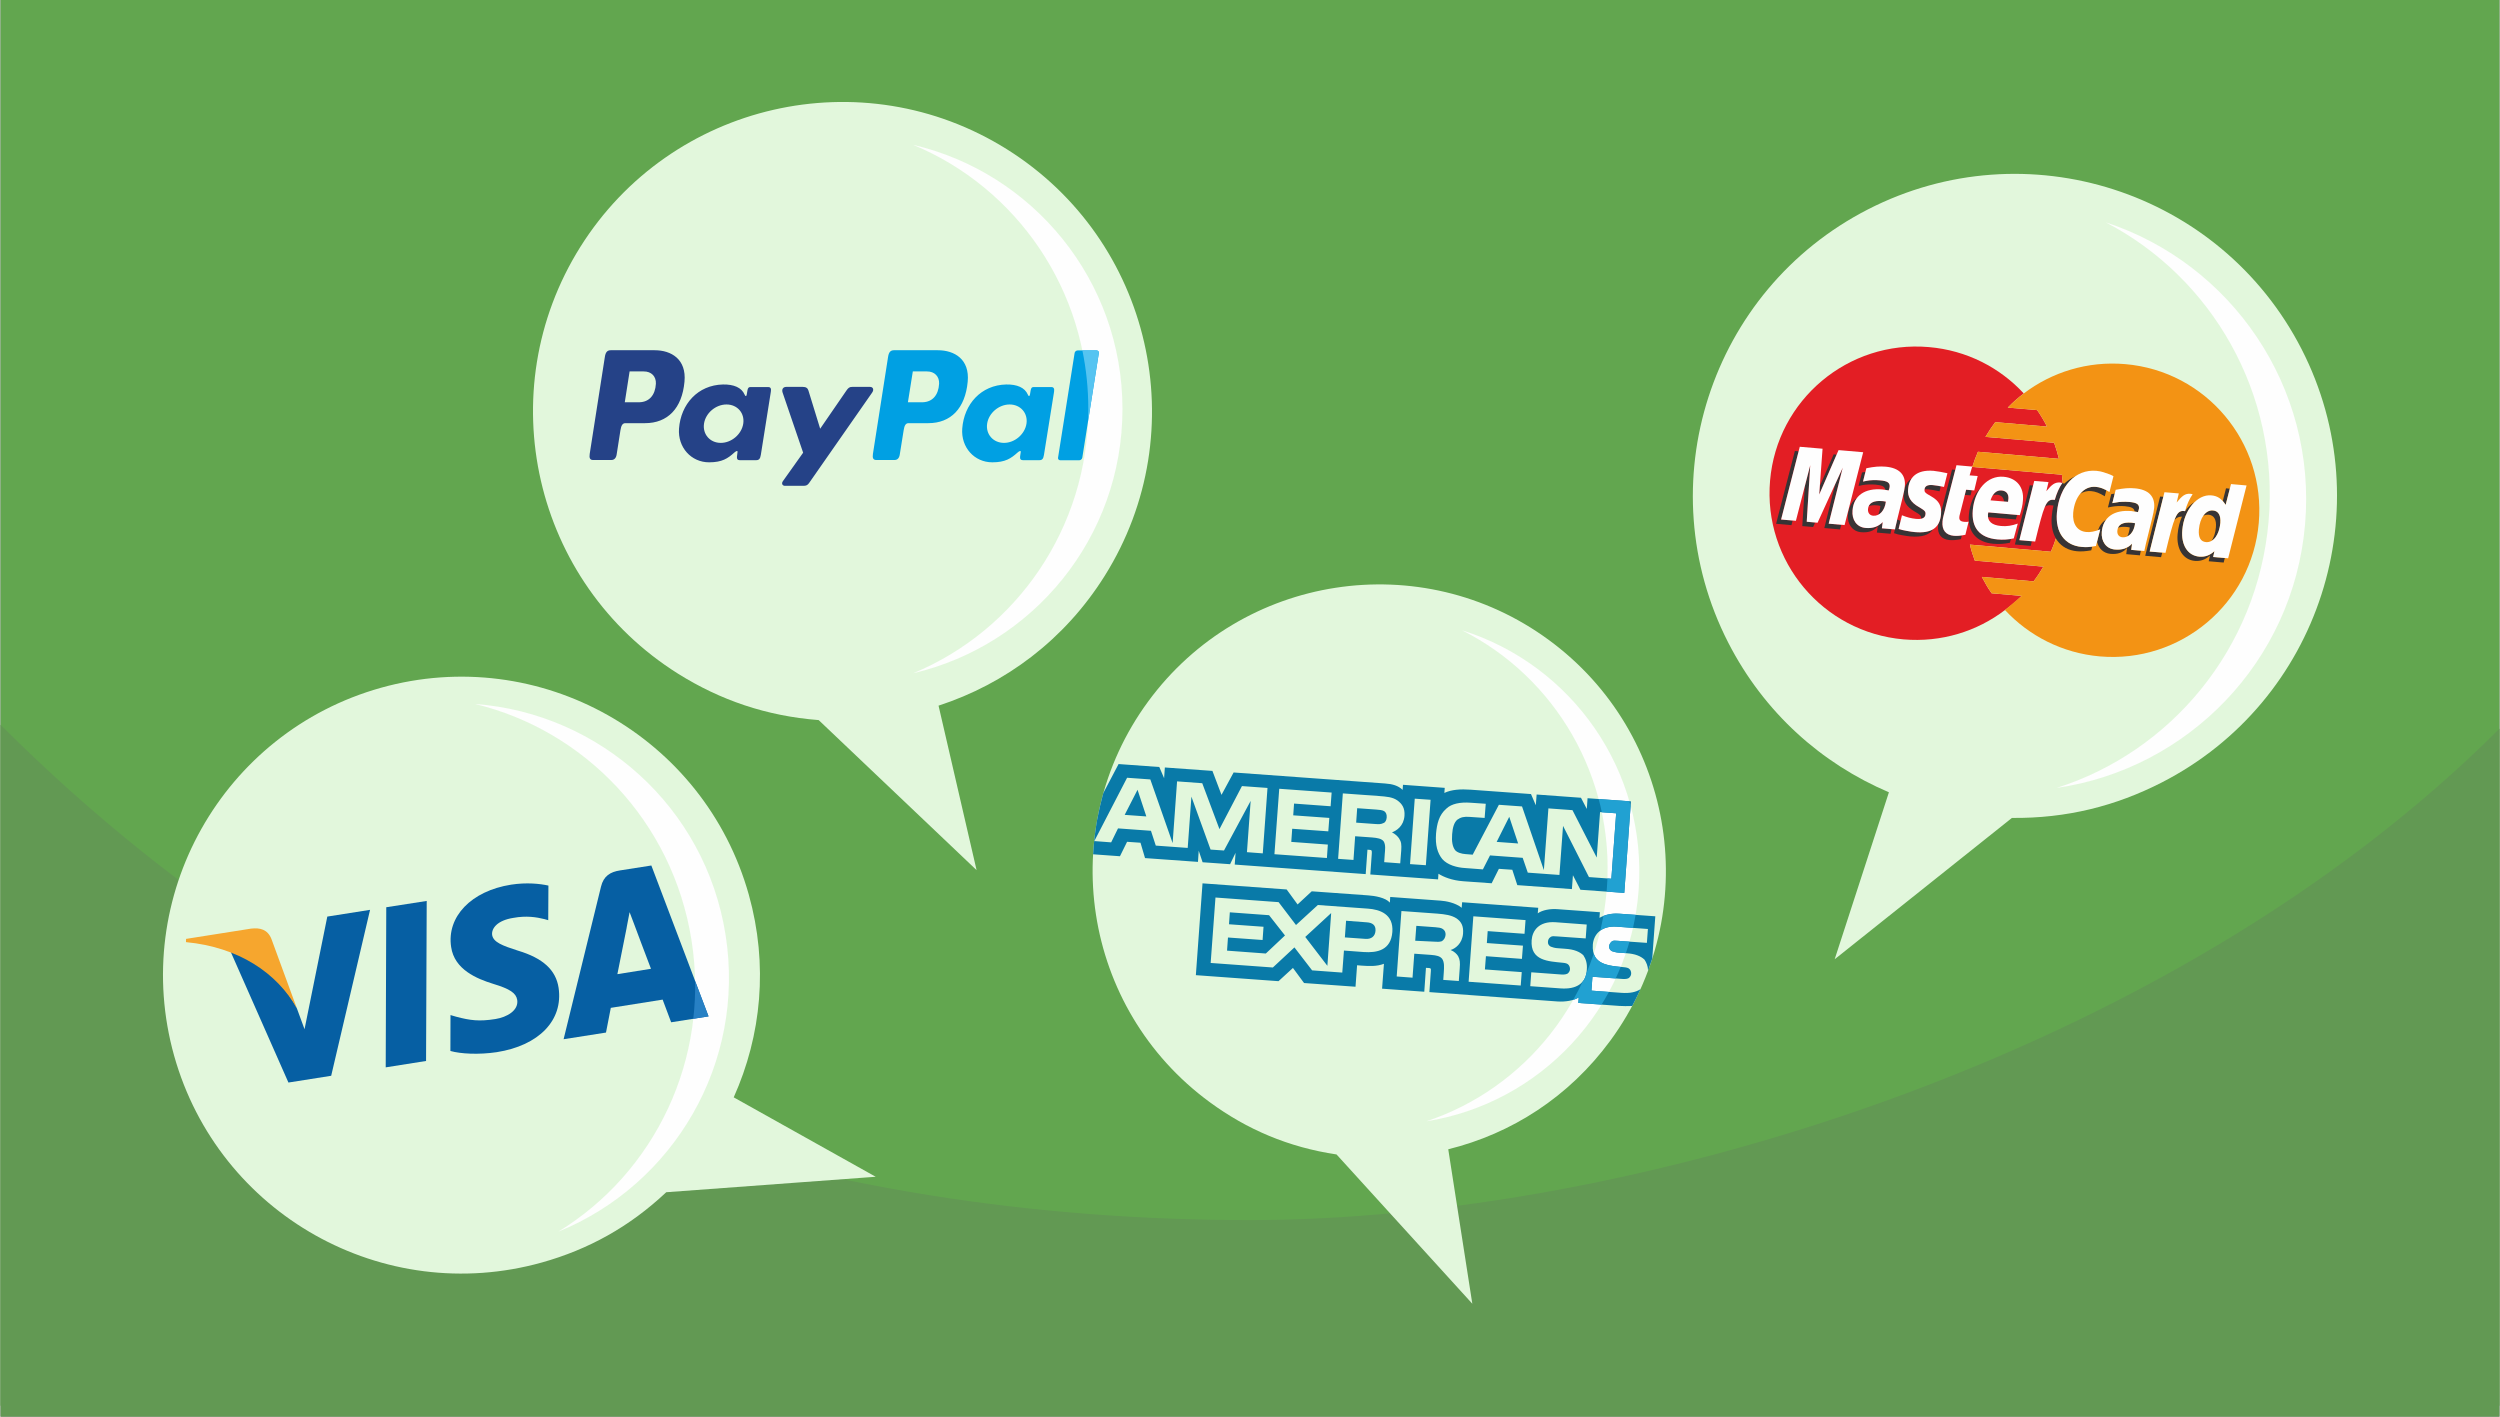 <?xml version="1.0" encoding="UTF-8"?>
<!DOCTYPE svg PUBLIC "-//W3C//DTD SVG 1.1//EN" "http://www.w3.org/Graphics/SVG/1.1/DTD/svg11.dtd">
<!-- Creator: CorelDRAW X7 -->
<svg xmlns="http://www.w3.org/2000/svg" xml:space="preserve" width="2700px" height="1530px" version="1.1" style="shape-rendering:geometricPrecision; text-rendering:geometricPrecision; image-rendering:optimizeQuality; fill-rule:evenodd; clip-rule:evenodd"
viewBox="0 0 27000 15306"
 xmlns:xlink="http://www.w3.org/1999/xlink">
 <rect x="0" y="0" width="27000" height="15306" fill="#808080" stroke="none"/>
 <defs>
  <style type="text/css">
   <![CDATA[
    .fil3 {fill:#FEFEFE}
    .fil9 {fill:#F6A62E}
    .fil6 {fill:#56C4F1}
    .fil15 {fill:#21A1D2}
    .fil14 {fill:#097AA8}
    .fil5 {fill:#00A0E3}
    .fil4 {fill:#254287}
    .fil7 {fill:#065FA3}
    .fil8 {fill:#2780C4}
    .fil1 {fill:#629953}
    .fil0 {fill:#62A64F}
    .fil13 {fill:#FEFEFE;fill-rule:nonzero}
    .fil11 {fill:#F39314;fill-rule:nonzero}
    .fil10 {fill:#E31E24;fill-rule:nonzero}
    .fil2 {fill:#E2F7DC;fill-rule:nonzero}
    .fil12 {fill:#373435;fill-rule:nonzero}
   ]]>
  </style>
 </defs>
 <g id="Layer_x0020_1">
  <g id="_1072866416">
   <rect class="fil0" width="27000" height="15188"/>
   <path class="fil1" d="M27000 7872c-3575,3575 -9415,5310 -13500,5310 -4572,0 -9475,-1327 -13500,-5352 0,2478 0,4998 0,7476 9000,0 18000,0 27000,0l0 -7434z"/>
   <g>
    <path class="fil2" d="M8840 7780c-566,-44 -1064,-216 -1519,-501 -1564,-981 -2037,-3046 -1057,-4610 981,-1564 3046,-2037 4610,-1056 1564,981 2037,3045 1056,4609 -434,692 -1072,1166 -1795,1402l411 1777 -1706 -1621z"/>
    <path class="fil2" d="M7193 12881c-398,375 -843,619 -1343,759 -1714,480 -3493,-520 -3974,-2234 -480,-1714 520,-3494 2234,-3975 1714,-480 3494,521 3975,2235 212,758 137,1521 -163,2190l1534 858 -2263 167z"/>
    <path class="fil2" d="M21732 8837c590,6 1121,-128 1619,-383 1710,-876 2386,-2974 1510,-4683 -877,-1710 -2974,-2385 -4684,-1509 -1709,876 -2385,2974 -1509,4683 388,756 1007,1305 1735,1615l-586 1804 1915 -1527z"/>
    <path class="fil2" d="M14435 12473c-520,-78 -968,-270 -1370,-565 -1379,-1011 -1677,-2949 -666,-4328 1011,-1379 2950,-1678 4329,-666 1379,1011 1677,2949 666,4328 -448,611 -1069,1006 -1752,1175l260 1669 -1467 -1613z"/>
   </g>
   <path class="fil3" d="M9861 1565c1296,303 2261,1466 2261,2854 0,1389 -965,2551 -2261,2855 1110,-460 1892,-1565 1892,-2855 0,-1290 -782,-2394 -1892,-2854z"/>
   <path class="fil3" d="M5128 7606c1341,100 2488,1109 2706,2495 219,1386 -561,2699 -1807,3206 1036,-634 1643,-1860 1439,-3148 -203,-1288 -1158,-2268 -2338,-2553z"/>
   <path class="fil4" d="M7068 3784c179,0 345,97 322,340 -26,288 -182,448 -426,448l-213 0c-30,0 -45,25 -53,77l-41 262c-6,39 -27,59 -57,59l-198 0c-32,0 -43,-20 -36,-66l164 -1050c8,-51 28,-70 63,-70l475 0zm-323 562l52 -333 152 0c84,-1 136,55 132,133 -7,126 -74,196 -175,200l-161 0zm1184 543c-70,64 -133,106 -273,106 -193,0 -340,-161 -325,-365 20,-264 203,-470 475,-476 117,-2 201,33 234,110 9,22 20,19 23,-3l7 -42c5,-27 13,-37 31,-37l194 0c26,0 34,17 28,51l-108 681c-7,46 -22,58 -52,58l-176 0c-23,0 -33,-13 -30,-39l6 -48c3,-21 -15,-12 -34,4zm-147 -104c117,0 226,-94 243,-208 17,-114 -64,-207 -181,-207 -117,0 -226,93 -243,207 -17,114 64,208 181,208zm886 -605l-178 0c-36,0 -51,27 -40,61l222 650 -219 308c-18,26 -4,50 22,50l201 0c30,0 44,-8 60,-30l682 -978c21,-30 11,-61 -24,-61l-190 0c-32,-1 -45,12 -64,39l-284 413 -127 -413c-8,-26 -26,-39 -61,-39z"/>
   <path class="fil5" d="M10127 3784c180,0 346,97 323,340 -27,288 -182,448 -426,448l-213 0c-31,0 -45,25 -53,77l-42 262c-6,39 -26,59 -56,59l-198 0c-32,0 -43,-20 -36,-66l164 -1050c8,-51 28,-70 63,-70l474 0zm-323 562l53 -333 152 0c83,-1 136,55 132,133 -7,126 -74,196 -175,200l-162 0zm1185 543c-71,64 -133,106 -273,106 -194,0 -340,-161 -325,-365 20,-264 203,-470 475,-476 117,-2 201,33 234,110 9,22 19,19 23,-3l7 -42c5,-27 13,-37 30,-37l194 0c26,0 34,17 29,51l-109 681c-7,46 -21,58 -51,58l-176 0c-24,0 -34,-13 -31,-39l7 -48c3,-21 -16,-12 -34,4zm-147 -104c117,0 226,-94 243,-208 17,-114 -65,-207 -182,-207 -117,0 -226,93 -243,207 -17,114 65,208 182,208zm812 188l-203 0c-16,0 -28,-12 -25,-28l179 -1131c2,-15 17,-28 33,-28l204 0c16,0 27,13 25,28l-179 1131c-3,16 -18,28 -34,28z"/>
   <path class="fil6" d="M11751 4549c1,-43 2,-86 2,-130 0,-217 -22,-429 -64,-633l153 0c16,0 27,13 25,28l-116 735z"/>
   <polygon class="fil7" points="4162,11532 4168,9802 4605,9734 4598,11463 "/>
   <path class="fil7" d="M5920 9568c-92,-20 -234,-36 -403,-10 -431,68 -698,346 -648,674 35,243 277,343 455,398 182,55 247,100 259,174 16,113 -110,186 -236,206 -174,28 -272,15 -423,-25l-62 -18 -1 388c109,31 304,42 500,13 458,-72 720,-345 669,-695 -29,-193 -169,-321 -439,-402 -165,-53 -266,-90 -279,-169 -9,-72 56,-158 229,-185 141,-26 250,-8 335,13l42 12 2 -374z"/>
   <path class="fil7" d="M6665 10525c21,-103 100,-500 100,-500 -2,4 20,-104 32,-170l53 140c0,0 146,391 178,472 -69,11 -277,44 -363,58zm367 -1174l-338 53c-104,16 -178,59 -206,176l-404 1648 458 -72c0,0 43,-220 52,-267 50,-8 495,-78 560,-89 22,58 92,245 92,245l404 -64 -618 -1630z"/>
   <path class="fil8" d="M7485 11007c16,-134 22,-270 20,-407l145 381 -165 26z"/>
   <path class="fil7" d="M3531 9903l-246 1217 -83 -226c-121,-256 -415,-509 -715,-611l624 1413 462 -73 420 -1793 -462 73z"/>
   <path class="fil9" d="M2707 10033l-702 111 -1 35c569,54 985,334 1198,715l-275 -750c-42,-104 -124,-122 -220,-111z"/>
   <path class="fil3" d="M22745 2402c1358,445 2283,1779 2154,3265 -128,1486 -1269,2641 -2684,2846 1231,-390 2170,-1500 2290,-2880 120,-1381 -615,-2636 -1760,-3231z"/>
   <path class="fil10" d="M22284 5298c-1,-57 -5,-114 -12,-169l-968 -84c17,-56 38,-111 61,-164l875 76c-14,-58 -32,-116 -52,-173l-742 -64c32,-55 68,-108 106,-159l559 48c-31,-61 -67,-121 -106,-178l-318 -27c54,-55 111,-107 173,-153 -258,-279 -616,-466 -1025,-501 -872,-76 -1641,570 -1716,1442 -76,872 570,1640 1442,1716 409,35 794,-87 1096,-317 62,-46 126,-97 180,-153l-324 -28c-40,-56 -74,-116 -106,-177l559 48c39,-51 74,-104 106,-159l-741 -65c-21,-56 -39,-113 -53,-173l875 77c23,-54 44,-108 61,-164 16,-54 30,-108 41,-165 10,-54 18,-110 23,-166 5,-56 7,-113 6,-168z"/>
   <path class="fil11" d="M21657 6591c259,278 617,465 1025,501 873,75 1641,-570 1717,-1442 76,-872 -570,-1641 -1443,-1716 -408,-35 -793,87 -1096,317 -62,46 -119,98 -173,153l318 27c39,57 75,117 106,178l-559 -48c-38,51 -74,104 -106,159l742 64c20,57 38,115 52,173l-875 -76c-23,53 -44,108 -61,164l968 84c7,55 11,112 12,169 1,55 -1,112 -6,168 -5,56 -13,112 -23,166 -11,57 -25,111 -41,165 -17,56 -38,110 -61,164l-875 -77c14,60 32,117 53,173l741 65c-32,55 -67,108 -106,159l-559 -48c32,61 66,121 106,177l324 28 -180 153z"/>
   <path class="fil12" d="M21694 5389c4,-52 -23,-86 -74,-90 -39,-4 -72,16 -96,55 14,-7 31,-10 48,-9 45,4 72,31 74,74l44 3c2,-13 3,-24 4,-33z"/>
   <path class="fil12" d="M21477 5536c-2,10 -3,15 -4,20 -1,11 0,21 1,31l300 25c6,-17 11,-33 15,-49l-312 -27z"/>
   <path class="fil12" d="M21575 5828c-191,-17 -282,-125 -266,-316 8,-96 39,-179 86,-241 -70,64 -117,166 -128,288 -17,191 86,301 265,316 61,5 118,2 178,-11l11 -41c-49,8 -97,10 -146,5z"/>
   <path class="fil12" d="M22638 5260c-67,-6 -125,22 -169,76 35,-23 75,-34 118,-30 47,4 90,20 148,56l17 -65c-42,-23 -77,-34 -114,-37z"/>
   <path class="fil12" d="M22487 5909c-184,-15 -288,-157 -269,-370 16,-182 93,-324 206,-397 -47,21 -85,46 -128,84l-19 -8 -15 22c-26,45 -48,95 -67,161 -6,-1 -7,-1 -12,-1 -41,-4 -67,11 -95,76 19,-16 40,-19 64,-17 4,0 20,2 29,3 -10,39 -16,79 -19,120 -18,212 90,358 274,374 47,4 89,1 153,-10l11 -40c-43,6 -76,7 -113,3z"/>
   <path class="fil12" d="M21812 5836l148 -590 -35 -3 -161 640 171 15c5,-17 9,-34 12,-50l-135 -12z"/>
   <path class="fil12" d="M24041 5455l45 -175 -41 -4 -35 137c11,12 21,26 31,42z"/>
   <path class="fil12" d="M23984 5650c6,-83 -21,-130 -80,-135 -41,-4 -78,18 -105,59 17,-10 37,-14 57,-13 59,5 87,53 80,135 -5,61 -22,111 -47,148 50,-29 86,-100 95,-194z"/>
   <path class="fil12" d="M23220 5959l148 -592 -35 -2 -161 640 171 15c4,-18 8,-34 13,-50l-136 -11z"/>
   <path class="fil12" d="M23906 6018l14 -63c-51,46 -102,64 -164,59 -125,-11 -198,-126 -183,-288 10,-124 62,-232 132,-301 -40,22 -74,56 -103,98 -6,-1 -6,-1 -11,-2 -46,-3 -73,15 -104,99 26,-31 53,-39 82,-38 -25,56 -41,121 -47,190 -14,162 62,277 186,288 63,5 113,-13 164,-58l-14 62 162 14 12 -49 -126 -11z"/>
   <polygon class="fil12" points="19238,5613 19428,4876 19387,4872 19184,5659 19350,5674 19363,5624 "/>
   <polygon class="fil12" points="19650,5343 19838,4912 19806,4909 19657,5250 "/>
   <polygon class="fil12" points="19752,5658 19904,5053 19823,5228 19705,5705 19875,5720 19888,5670 "/>
   <polygon class="fil12" points="19515,5637 19553,5026 19494,5255 19467,5684 19584,5694 19606,5645 "/>
   <path class="fil12" d="M20115 5242c39,-8 95,-10 143,-6 72,6 102,22 105,56 12,2 25,5 37,7 8,-20 10,-29 11,-41 3,-43 -25,-62 -105,-68 -49,-5 -104,-3 -143,5l-25 5 -15 3 26 -105c-12,2 -24,5 -37,7l-37 144 16 -2 24 -5z"/>
   <path class="fil12" d="M20370 5420c-18,-4 -26,-5 -38,-6 -80,-7 -129,12 -147,55 23,-9 53,-13 90,-9 12,1 20,2 36,6 -4,38 -13,71 -26,97 44,-21 76,-73 85,-143z"/>
   <path class="fil12" d="M20327 5708l9 -67c-48,49 -107,70 -186,63 -93,-8 -150,-86 -140,-191 4,-55 21,-100 50,-136 -42,27 -68,65 -85,112l-12 47c-1,7 -3,15 -3,23 -9,105 50,183 142,191 79,7 138,-13 180,-63l-9 67 148 13 3 -18 7 -32 -104 -9z"/>
   <path class="fil12" d="M20876 5241c-55,-5 -85,11 -88,46 0,0 -1,1 -1,1 12,-2 25,-2 41,-1 33,4 79,11 122,21l13 -54c-32,-6 -63,-11 -87,-13z"/>
   <path class="fil12" d="M20684 5749c-22,-2 -54,-6 -94,-14 -19,-3 -34,-6 -44,-9l-31 -9 -7 -3 21 -87c-12,-4 -24,-9 -38,-14l-33 148 9 2 31 10c10,2 25,6 44,9 40,7 72,12 94,14 123,10 203,-15 246,-79 -46,29 -112,40 -198,32z"/>
   <path class="fil12" d="M20725 5477c-87,-50 -122,-110 -115,-192 4,-43 16,-83 38,-116 -39,26 -63,64 -76,108 -2,13 -5,28 -9,47 0,3 0,5 -1,7 -7,82 28,142 115,193 66,38 76,49 73,78 0,1 0,2 0,3 30,-6 46,-22 48,-49 3,-30 -7,-40 -73,-79z"/>
   <polygon class="fil12" points="21237,5291 21223,5347 21285,5352 21298,5297 "/>
   <path class="fil12" d="M21105 5789c-88,-8 -131,-62 -123,-155 1,-18 5,-38 10,-58l16 -62 12 -51 100 -387 -35 -3 -113 437 -5 21c0,8 0,16 -1,25 -4,42 -14,76 -30,105 -1,6 -2,13 -2,19 -8,93 35,147 123,155 39,3 76,0 124,-10l10 -40c-31,5 -58,6 -86,4z"/>
   <path class="fil12" d="M22809 5475c39,-7 94,-10 143,-6 72,7 102,22 105,57 12,2 25,4 37,7 7,-21 10,-30 11,-42 3,-43 -25,-61 -105,-68 -49,-4 -105,-2 -143,6l-25 4 -15 3 26 -104c-12,2 -25,4 -38,7l-36 144 15 -3 25 -5z"/>
   <path class="fil12" d="M23063 5653c-17,-3 -25,-5 -38,-6 -79,-6 -128,12 -147,55 23,-9 54,-12 91,-9 12,1 19,2 36,6 -4,38 -13,71 -27,97 45,-20 77,-72 85,-143z"/>
   <path class="fil12" d="M23021 5941l9 -67c-48,50 -108,70 -186,63 -93,-8 -150,-86 -141,-191 5,-54 22,-100 50,-135 -43,27 -74,67 -91,118 8,-3 16,-6 24,-9l-34 132c15,74 70,125 144,132 79,7 138,-14 180,-64l-9 67 148 13 3 -17 7 -33 -104 -9z"/>
   <path class="fil13" d="M21229 5778c-48,10 -85,14 -124,11 -88,-8 -131,-62 -123,-155 1,-18 5,-38 10,-58l16 -62 12 -51 113 -437 170 15 -28 95 87 7 -37 156 -88 -8 -68 268c-3,11 -5,20 -5,26 -4,34 13,50 54,53 19,2 34,1 46,-2l-35 142z"/>
   <path class="fil13" d="M20610 5285c-7,82 28,142 115,192 66,39 76,49 73,79 -3,40 -35,56 -103,50 -51,-5 -97,-17 -151,-39l-36 147 7 3 31 9c10,3 25,6 44,9 40,8 72,12 94,14 180,16 269,-46 282,-193 8,-90 -22,-145 -104,-192 -69,-39 -77,-47 -74,-77 3,-35 33,-51 88,-46 33,3 79,11 122,20l37 -148c-44,-10 -110,-22 -149,-26 -191,-16 -266,78 -276,198z"/>
   <path class="fil13" d="M22829 5145l-43 171c-58,-36 -101,-52 -148,-56 -128,-12 -228,104 -244,280 -10,121 44,200 143,208 42,4 89,-5 149,-28l-46 179c-65,12 -106,15 -153,10 -184,-15 -288,-157 -269,-370 25,-286 200,-472 427,-452 30,3 55,8 76,15l69 24c21,9 25,11 39,19z"/>
   <path class="fil13" d="M24068 6032l-162 -14 14 -63c-51,46 -102,64 -164,59 -125,-11 -198,-126 -183,-288 18,-216 161,-387 312,-374 67,5 115,37 156,103l58 -225 168 15 -199 787zm-239 -175c79,7 143,-78 155,-207 6,-83 -21,-130 -80,-135 -78,-7 -141,79 -152,206 -7,86 19,131 77,136z"/>
   <path class="fil13" d="M21752 5817c-60,13 -118,17 -177,11 -191,-17 -282,-125 -266,-316 20,-223 160,-376 332,-361 141,12 223,112 210,256 -3,48 -14,94 -34,159l-340 -30c-2,10 -3,15 -4,20 -6,76 41,118 141,127 61,6 117,-3 181,-26l-43 160zm-62 -395c2,-13 3,-24 4,-33 4,-52 -23,-86 -74,-90 -54,-5 -96,33 -119,107l189 16z"/>
   <path class="fil13" d="M22270 5217c-5,-2 -10,-3 -17,-4 -56,-4 -90,21 -149,94l23 -98 -154 -13 -161 640 171 15c96,-392 118,-458 200,-451 5,0 6,0 12,1 22,-77 48,-133 82,-183l-7 -1z"/>
   <path class="fil13" d="M23678 5338c-5,-1 -11,-2 -17,-3 -56,-5 -90,21 -149,94l23 -98 -155 -13 -160 641 171 14c95,-392 118,-459 200,-452 5,1 5,1 11,2 22,-77 49,-133 82,-183l-6 -2z"/>
   <polygon class="fil13" points="19924,5673 19752,5658 19904,5053 19632,5648 19515,5637 19553,5026 19398,5627 19238,5613 19440,4827 19686,4848 19650,5343 19859,4863 20125,4886 "/>
   <path class="fil13" d="M20370 5420c-18,-4 -26,-5 -38,-6 -97,-8 -149,21 -155,86 -3,41 18,68 55,72 70,6 126,-56 138,-152zm99 300l-142 -12 9 -67c-48,49 -107,70 -186,63 -93,-8 -150,-86 -140,-191 13,-158 132,-241 321,-225 20,2 44,6 69,11 8,-20 10,-29 11,-41 3,-43 -25,-62 -105,-68 -49,-5 -104,-3 -143,5l-25 5 -15 3 36 -144c87,-18 145,-22 208,-17 147,13 219,86 208,210 -3,32 -8,56 -25,128l-56 227 -9 41 -8 32 -5 23 -3 17z"/>
   <path class="fil13" d="M22926 5805c-37,-3 -59,-31 -55,-71 5,-66 57,-95 154,-87 13,1 21,3 38,6 -11,96 -67,158 -137,152zm240 131l5 -22 7 -33 10 -41 56 -227c17,-71 22,-95 25,-127 10,-125 -62,-197 -209,-210 -63,-6 -120,-1 -207,16l-36 144 15 -3 25 -4c38,-8 94,-10 143,-6 80,7 108,25 105,68 -1,12 -4,21 -11,42 -25,-5 -50,-9 -69,-11 -190,-17 -308,66 -322,224 -9,105 48,183 141,191 78,7 138,-13 186,-63l-9 67 142 12 3 -17z"/>
   <path class="fil3" d="M15791 6810c1184,370 2002,1516 1908,2806 -94,1290 -1069,2305 -2294,2499 1063,-352 1864,-1326 1951,-2524 87,-1199 -564,-2278 -1565,-2781z"/>
   <path class="fil14" d="M14961 8465l-1638 -119 -131 242 -98 -259 -514 -37 -8 116 -52 -121 -440 -32 -163 310 -1 1c-3,13 -7,27 -11,41 -3,10 -6,21 -8,32 -4,13 -7,27 -10,40 -3,11 -6,22 -8,32 -3,14 -6,28 -9,42 -3,11 -5,22 -7,32 -3,14 -6,27 -8,41 -2,11 -5,23 -7,34 -2,13 -4,27 -7,40 -1,11 -3,22 -5,34 -2,13 -4,27 -6,41 -2,11 -3,21 -4,31 -2,15 -4,29 -6,43 -1,11 -2,22 -3,33 -2,14 -3,28 -4,42 -1,10 -2,21 -3,31 -1,15 -2,30 -3,44 -1,10 -2,20 -2,30l0 1 290 21 77 -156 145 10 49 166 572 41 8 -121 42 125 297 21 59 -123 -9 127 1415 103 19 -264 24 2c21,1 25,7 23,39l-16 227 732 53 4 -61c58,36 146,72 267,81l308 22 78 -156 145 10 54 166 590 43 11 -150 81 157 474 34 72 -989 -469 -34 -8 116 -63 -121 -479 -35 -9 116 -52 -121 -650 -47c-111,-8 -209,-2 -286,35l4 -55 -451 -33 -4 55c-47,-46 -111,-64 -188,-69zm2885 1891c-13,41 -27,82 -42,123l-3 8c-2,-51 -18,-87 -39,-119 -40,-37 -99,-63 -194,-69l-92 -7c-24,-2 -44,-9 -65,-15 -18,-10 -33,-27 -31,-53 2,-24 14,-39 31,-54 14,-9 35,-8 66,-5l311 22 11 -150 -337 -25c-177,-12 -251,94 -258,194 -16,224 182,228 337,244 32,3 50,9 60,21 10,8 19,30 17,51 -1,19 -13,34 -24,44 -12,9 -36,13 -67,11l-327 -24 -11 150 327 24c86,6 154,-7 203,-40 -5,11 -10,22 -15,32 -5,11 -10,21 -15,31l-1 3c-7,14 -14,28 -21,42l-1 3 -2 3 -1 3 -2 3 -1 2 -2 3 -1 3c-9,18 -18,36 -28,54 -50,2 -101,2 -142,-1l-440 -32 5 -60c-53,35 -147,50 -231,44l-1383 -101 16 -227c3,-31 -3,-32 -29,-34l-24 -1 -18 258 -456 -33 20 -269c-79,31 -164,25 -240,20l-50 -4 -17 232 -556 -40 -120 -163 -156 143 -893 -65 72 -992 909 66 118 162 153 -142 611 44c71,5 186,24 233,78l4 -61 545 40c55,4 160,22 227,77l5 -60 822 60 -5 60c50,-36 136,-51 213,-45l458 33 -4 61c52,-31 125,-52 217,-45l386 28 -33 456zm-5466 -1535l-95 -288 -139 271 234 17zm1291 1481l207 -195 -172 -219 -424 -31 -9 129 373 27 -10 143 -374 -27 -10 142 419 31zm665 133l41 -570 -280 258 239 312zm520 -379c4,-60 -33,-87 -94,-91l-224 -17 -13 180 224 16c61,4 103,-27 107,-88zm85 -1163c21,-6 34,-32 36,-61 2,-32 -7,-54 -27,-68 -20,-12 -54,-15 -84,-17l-208 -15 -11 156 208 15c34,2 58,4 86,-10zm642 1144c-20,-14 -49,-16 -81,-19l-205 -15 -12 161 206 10c31,2 55,4 82,-5 22,-14 37,-37 40,-68 2,-29 -10,-51 -30,-64zm582 -941l232 17 -96 -288 -136 271zm-1080 1454l51 -707 387 28c87,7 153,17 206,50 53,36 79,82 73,164 -8,111 -87,166 -135,179 41,16 68,44 82,67 19,36 22,68 17,131l-10 137 -168 -12 6 -85c3,-47 8,-108 -19,-144 -24,-28 -58,-36 -118,-41l-182 -13 -19 259 -171 -13zm777 57l51 -707 564 41 -11 148 -398 -29 -9 129 390 28 -11 143 -389 -29 -11 143 398 29 -11 145 -563 -41zm1018 -205c-155,-16 -353,-20 -337,-244 7,-100 76,-207 258,-194l337 25 -11 150 -311 -22c-31,-3 -53,-4 -66,5 -23,15 -29,30 -31,54 -2,26 13,43 31,52 20,7 41,14 65,16l92 7c95,6 154,32 194,69 26,39 44,86 38,157 -10,150 -113,214 -284,202l-327 -24 11 -150 327 24c31,2 50,-2 67,-11 11,-10 23,-25 24,-44 2,-21 -8,-43 -17,-51 -10,-12 -28,-18 -60,-21zm-2107 -585c131,9 279,60 265,252 -15,198 -165,227 -310,217l-213 -16 -18 238 -326 -24 -191 -248 -233 217 -672 -49 52 -707 682 50 188 247 236 -216 540 39zm-957 -1295l566 41 -11 148 -395 -29 -9 127 390 28 -11 145 -390 -28 -10 142 395 29 -10 145 -567 -41 52 -707zm636 757l51 -707 387 28c87,7 148,11 201,47 53,38 84,85 78,167 -8,111 -86,161 -135,179 36,18 63,44 77,66 24,36 27,68 23,129l-11 140 -173 -13 6 -89c3,-40 13,-100 -14,-139 -24,-26 -63,-34 -124,-39l-182 -13 -18 256 -166 -12zm777 57l51 -707 171 12 -51 707 -171 -12zm281 -330c10,-105 30,-199 112,-270 54,-52 148,-72 264,-63l161 11 -12 153 -160 -11c-61,-5 -98,3 -135,30 -34,29 -51,83 -56,157 -6,77 3,133 32,172 22,26 69,40 114,43l76 6 283 -539 250 18 236 688 49 -667 260 19 262 512 36 -491 174 13 -52 707 -242 -18 -280 -553 -39 530 -342 -25 -55 -160 -353 -26 -77 151 -197 -15c-82,-5 -186,-32 -242,-97 -51,-64 -77,-148 -67,-275zm-2097 -513l276 20 -51 707 -171 -13 40 -554 -288 536 -145 -10 -207 -572 -40 554 -345 -25 -52 -160 -356 -26 -74 151 -182 -14 354 -684 251 18 241 688 48 -667 272 20 186 496 243 -465z"/>
   <path class="fil15" d="M17353 9633l191 14 68 -940c-4,-17 -9,-34 -14,-50l-331 -24c13,47 24,94 34,143l155 11 -52 707 -42 -3c-1,33 -3,66 -6,100 -1,14 -2,28 -3,42zm313 251c-8,48 -18,95 -28,141l-176 -13c-78,-5 -136,12 -177,42 12,-52 23,-105 33,-158 47,-19 106,-30 175,-24l173 12zm-66 290c-12,42 -25,83 -39,124l-85 -6c-24,-2 -44,-9 -65,-15 -18,-10 -33,-27 -31,-53 2,-24 14,-39 31,-54 14,-9 35,-8 66,-5l123 9zm-95 273c-17,42 -35,83 -54,124l-251 -18 -11 150 189 14c-26,47 -52,92 -80,137l-251 -18 5 -60c-17,11 -37,20 -60,27 37,-65 70,-130 102,-197 20,-25 34,-56 41,-93 29,-68 55,-138 79,-209 38,116 171,131 291,143z"/>
  </g>
 </g>
</svg>
